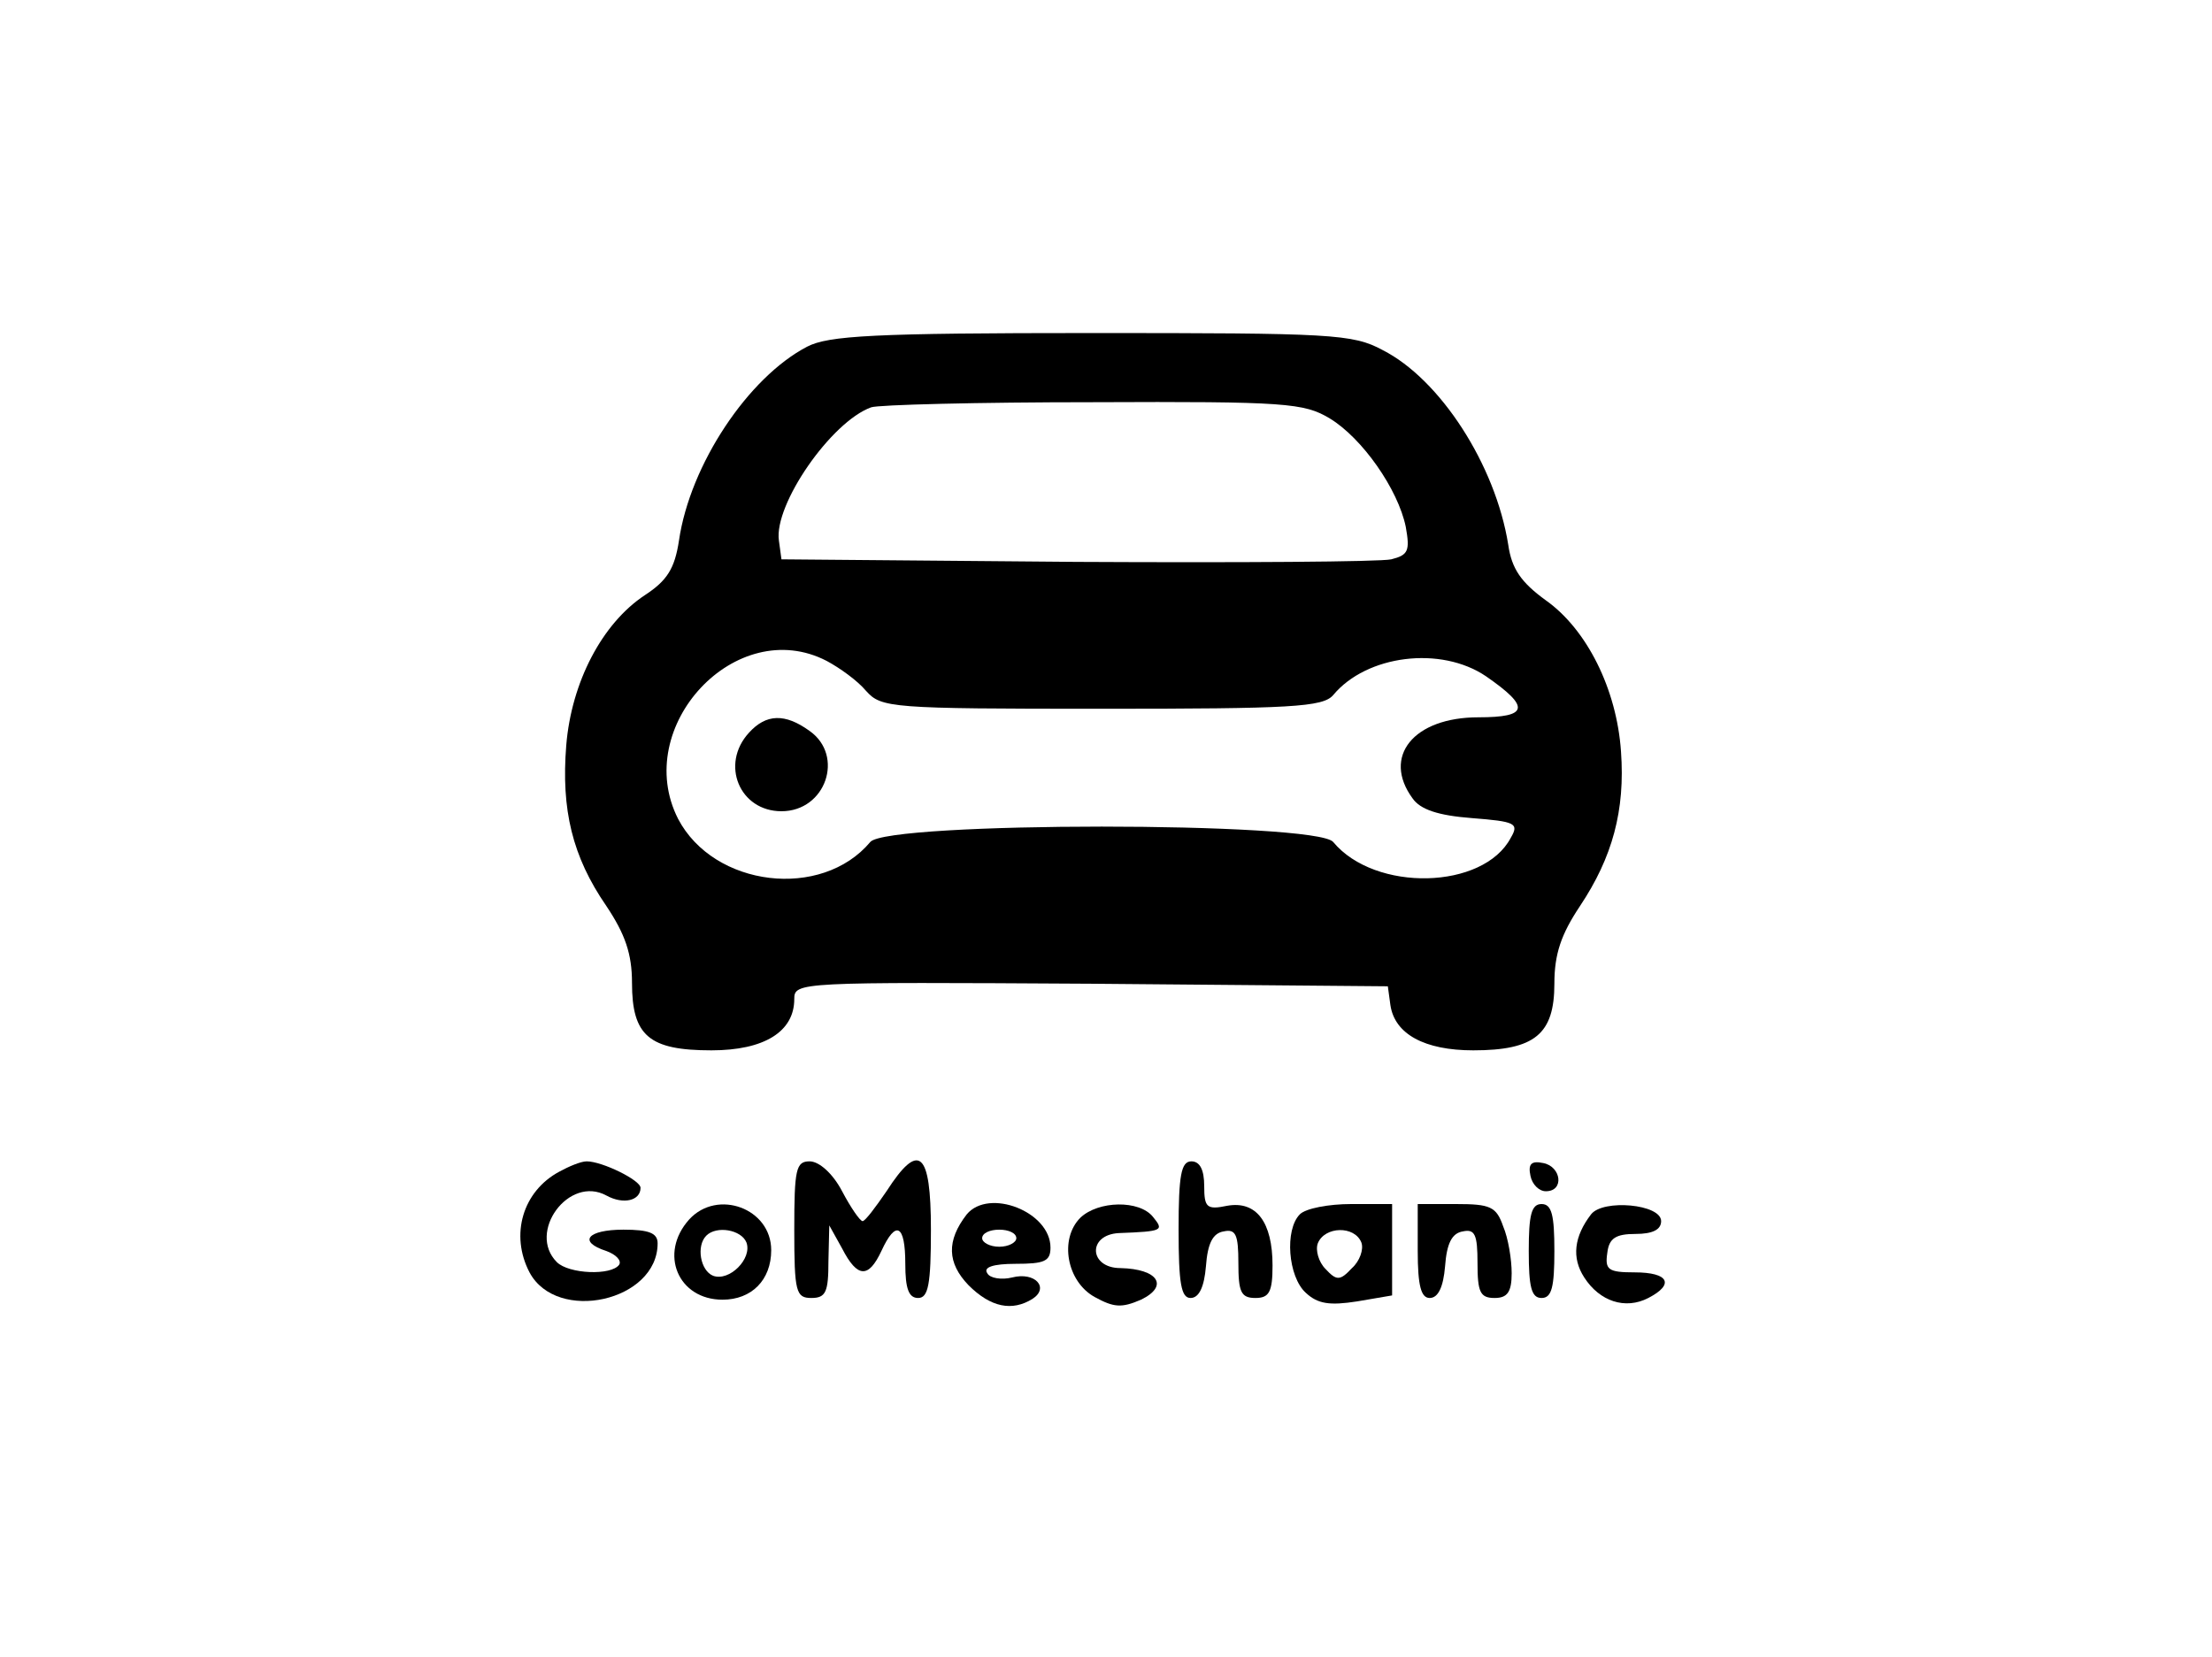 <?xml version="1.0" standalone="no"?>
<!DOCTYPE svg PUBLIC "-//W3C//DTD SVG 20010904//EN"
 "http://www.w3.org/TR/2001/REC-SVG-20010904/DTD/svg10.dtd">
<svg version="1.0" xmlns="http://www.w3.org/2000/svg"
 width="259pt" height="194pt" viewBox="0 0 259 194"
 preserveAspectRatio="xMidYMid meet">

<g transform="translate(0,194) scale(0.1,-0.1)"
fill="#000000" stroke="none">
<path d="M945 1534 c-69 -36 -137 -138 -150 -227 -5 -33 -14 -47 -40 -64 -50
-33 -86 -102 -92 -176 -6 -75 7 -130 47 -188 22 -33 30 -56 30 -90 0 -62 20
-79 93 -79 62 0 97 22 97 60 0 20 5 20 348 18 l347 -3 3 -22 c5 -34 40 -53 97
-53 72 0 95 19 95 78 0 35 8 58 30 91 38 57 53 112 48 181 -5 73 -40 143 -88
177 -29 21 -40 37 -44 65 -15 94 -80 194 -147 228 -35 19 -60 20 -341 20 -255
0 -308 -3 -333 -16z m612 -84 c38 -23 80 -83 89 -127 5 -28 3 -33 -17 -38 -13
-3 -179 -4 -369 -3 l-345 3 -3 22 c-6 42 61 139 108 156 8 3 125 6 260 6 226
1 247 -1 277 -19z m-589 -284 c15 -8 36 -23 46 -35 18 -20 28 -21 276 -21 222
0 259 2 271 16 39 47 126 58 179 22 52 -36 50 -48 -9 -48 -76 0 -113 -46 -77
-95 9 -13 30 -20 69 -23 51 -4 56 -6 46 -23 -32 -61 -159 -64 -208 -5 -20 24
-522 24 -542 0 -57 -68 -183 -53 -225 27 -55 108 68 240 174 185z"/>
<path d="M877 1082 c-34 -37 -11 -92 38 -92 52 0 74 65 33 94 -29 21 -51 20
-71 -2z"/>
<path d="M655 568 c-43 -23 -58 -74 -35 -118 32 -60 150 -34 150 34 0 12 -10
16 -40 16 -42 0 -54 -14 -20 -25 11 -4 18 -11 15 -16 -9 -13 -59 -11 -73 3
-35 35 14 102 58 78 20 -11 40 -6 40 9 0 9 -45 31 -63 31 -7 0 -21 -6 -32 -12z"/>
<path d="M930 500 c0 -73 2 -80 20 -80 17 0 20 7 20 43 l1 42 15 -27 c18 -35
31 -35 46 -3 17 37 28 31 28 -15 0 -29 4 -40 15 -40 12 0 15 16 15 80 0 92
-14 104 -52 45 -13 -19 -25 -35 -28 -35 -3 0 -14 16 -24 35 -11 21 -27 35 -38
35 -16 0 -18 -9 -18 -80z"/>
<path d="M1380 500 c0 -63 3 -80 14 -80 10 0 16 13 18 37 2 27 8 39 21 41 14
3 17 -4 17 -37 0 -34 3 -41 20 -41 16 0 20 7 20 38 0 51 -19 76 -53 70 -24 -5
-27 -2 -27 23 0 19 -5 29 -15 29 -12 0 -15 -16 -15 -80z"/>
<path d="M1792 563 c2 -10 10 -18 18 -18 22 0 18 29 -3 33 -14 3 -18 -1 -15
-15z"/>
<path d="M807 512 c-36 -40 -13 -94 39 -94 34 0 57 23 57 58 0 49 -63 72 -96
36z m67 -27 c7 -19 -20 -46 -39 -39 -15 6 -20 35 -8 47 12 12 41 7 47 -8z"/>
<path d="M1132 518 c-24 -31 -23 -57 2 -83 26 -26 51 -31 75 -16 20 13 3 32
-24 25 -12 -3 -26 -1 -29 5 -5 7 7 11 33 11 34 0 41 3 41 19 0 42 -72 70 -98
39z m58 -28 c0 -5 -9 -10 -20 -10 -11 0 -20 5 -20 10 0 6 9 10 20 10 11 0 20
-4 20 -10z"/>
<path d="M1265 514 c-25 -25 -16 -75 17 -93 22 -12 31 -13 54 -3 33 16 20 36
-24 37 -37 0 -39 39 -2 41 52 2 53 3 40 19 -16 20 -64 19 -85 -1z"/>
<path d="M1522 518 c-18 -18 -14 -73 7 -92 14 -13 28 -15 60 -10 l41 7 0 53 0
54 -48 0 c-26 0 -53 -5 -60 -12z m72 -33 c3 -8 -2 -22 -11 -30 -14 -15 -18
-15 -31 -1 -8 8 -12 22 -9 30 8 20 43 21 51 1z"/>
<path d="M1660 475 c0 -41 4 -55 14 -55 10 0 16 13 18 37 2 27 8 39 21 41 14
3 17 -4 17 -37 0 -34 3 -41 20 -41 15 0 20 7 20 29 0 16 -4 41 -10 55 -8 23
-15 26 -55 26 l-45 0 0 -55z"/>
<path d="M1790 475 c0 -42 3 -55 15 -55 12 0 15 13 15 55 0 42 -3 55 -15 55
-12 0 -15 -13 -15 -55z"/>
<path d="M1863 518 c-20 -26 -23 -51 -8 -74 18 -28 48 -38 75 -24 31 16 24 30
-16 30 -31 0 -35 3 -32 23 2 17 10 22 33 22 20 0 30 5 30 15 0 20 -68 26 -82
8z"/>
</g>
</svg>
